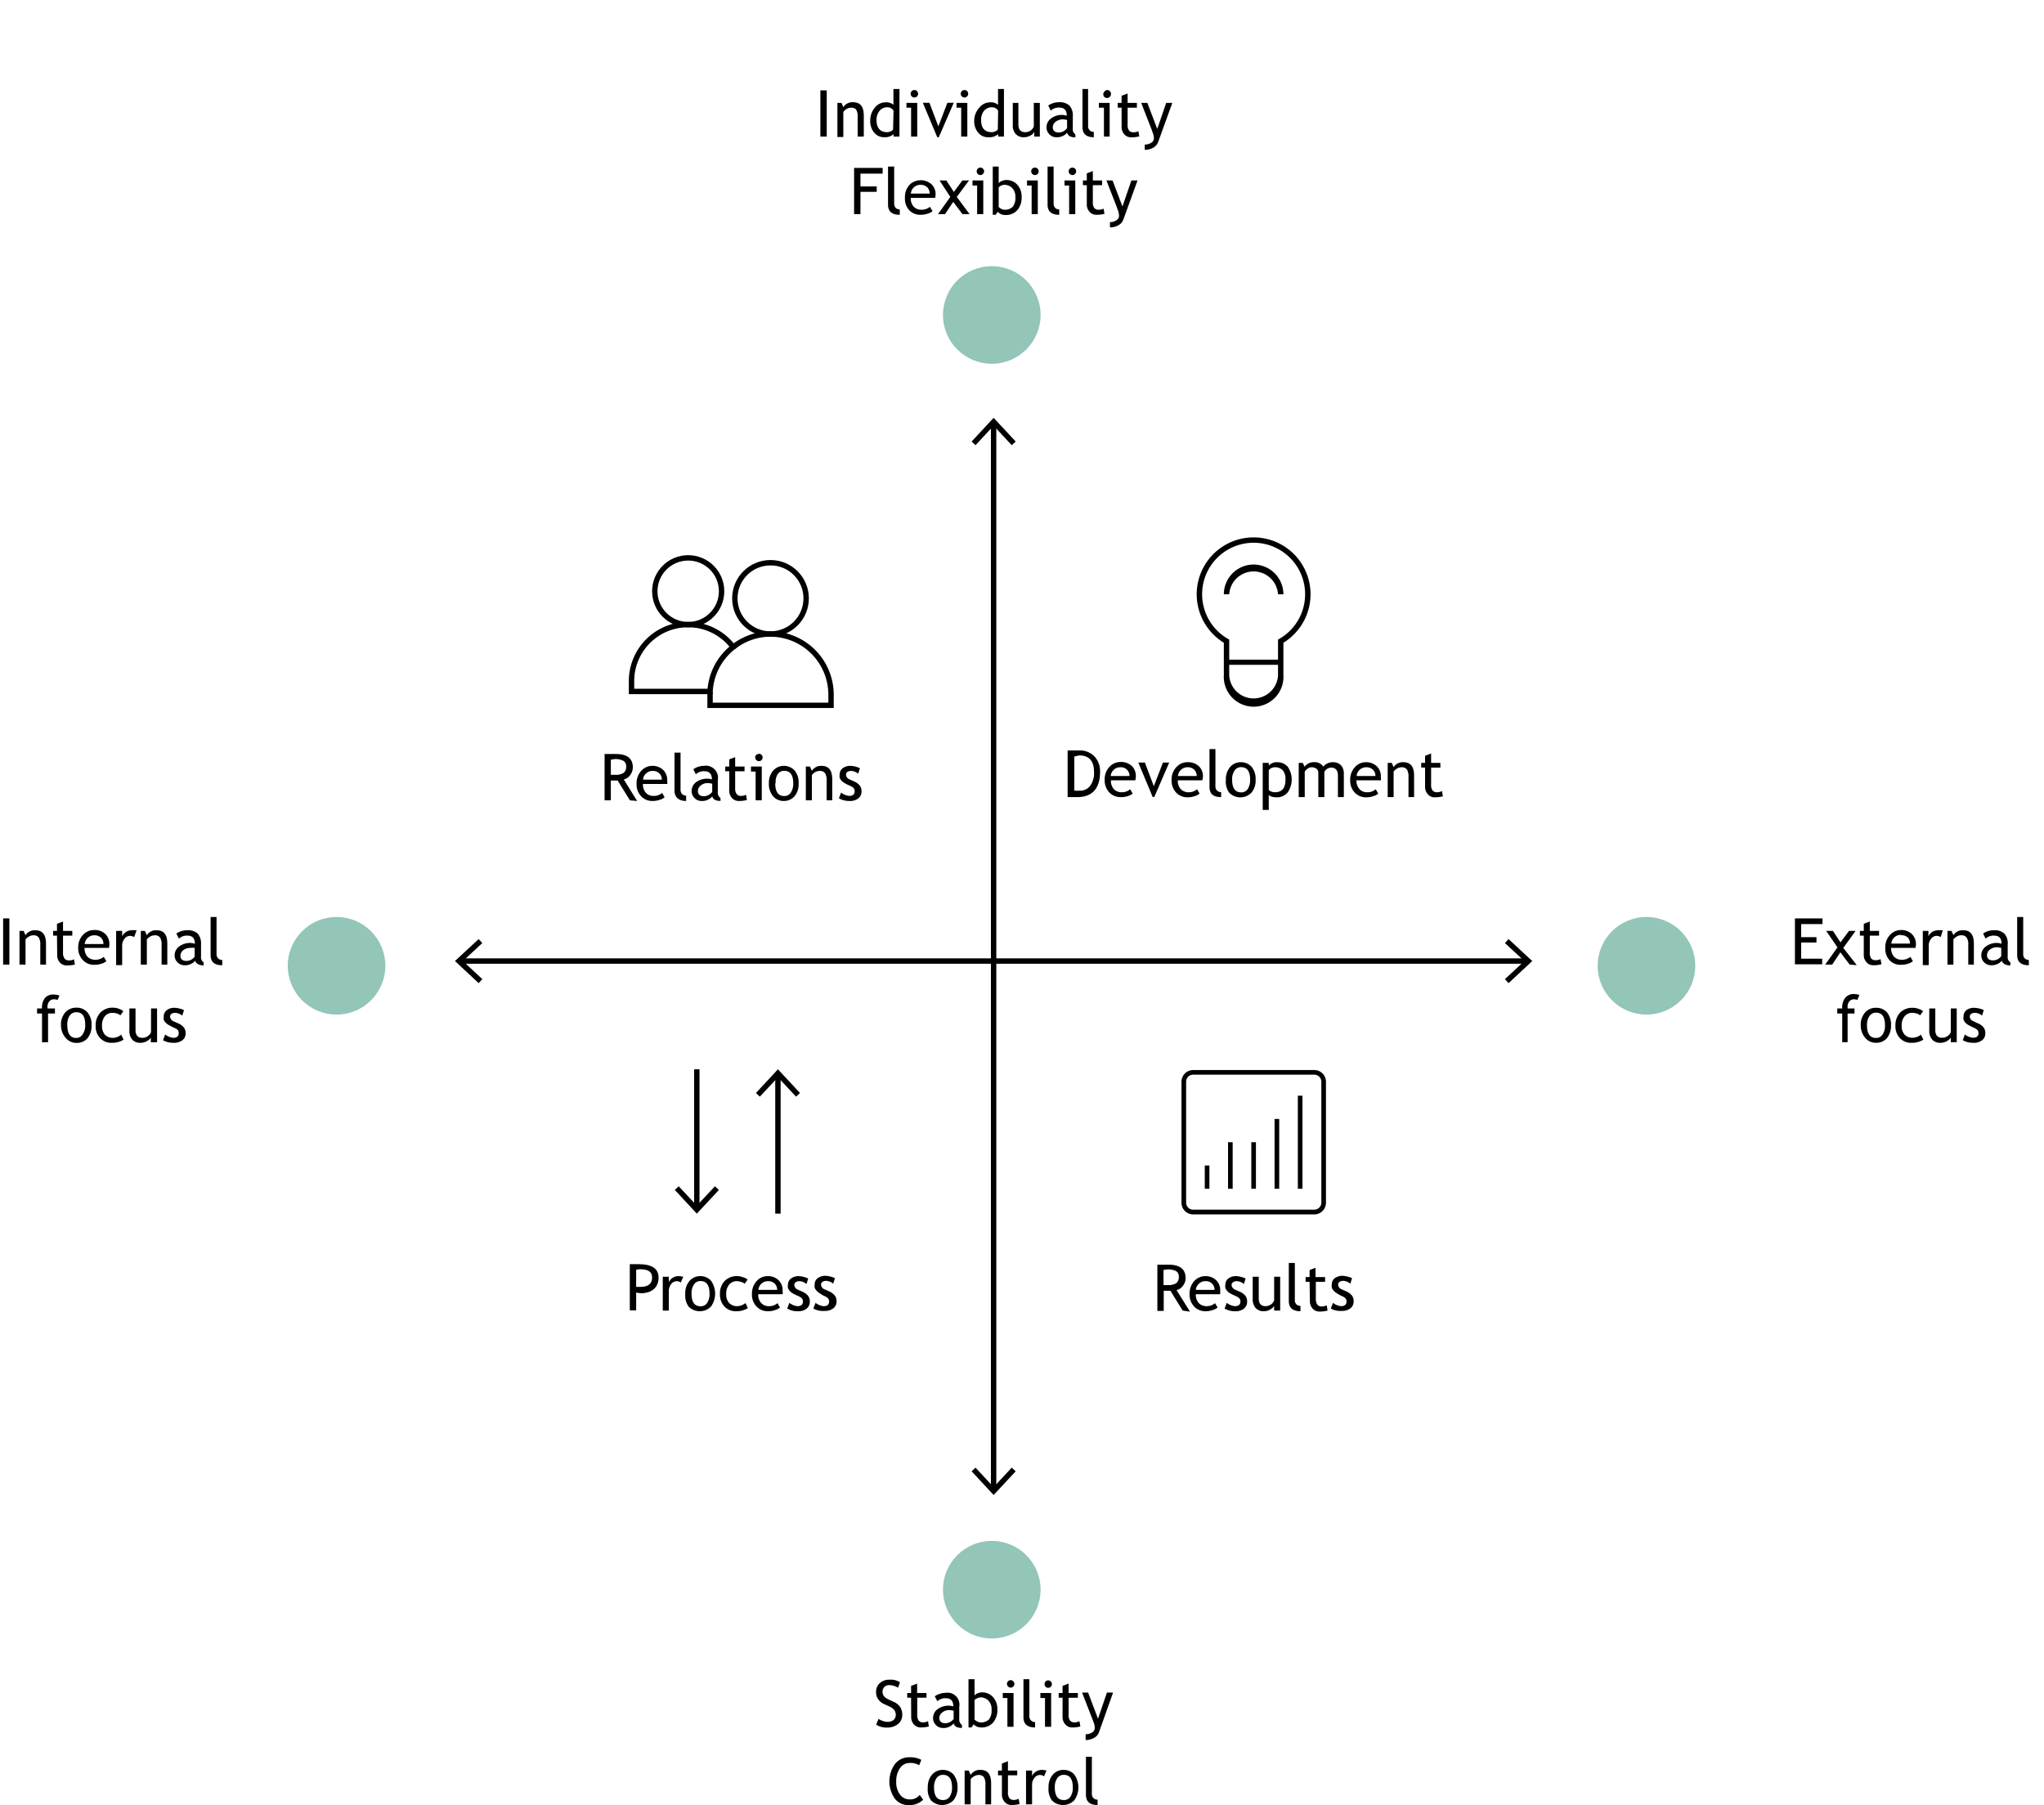 <svg xmlns="http://www.w3.org/2000/svg" viewBox="0 0 189.73 167.58"><defs><style>.cls-1{fill:#93c5b9;}.cls-2,.cls-3{fill:none;}.cls-2{stroke:#000;stroke-miterlimit:10;stroke-width:0.5px;}</style></defs><g id="Layer_2" data-name="Layer 2"><g id="numbers"><circle class="cls-1" cx="152.83" cy="89.66" r="4.53"/><circle class="cls-1" cx="92.06" cy="29.24" r="4.53"/><circle class="cls-1" cx="31.24" cy="89.66" r="4.53"/><circle class="cls-1" cx="92.06" cy="147.58" r="4.53"/><path d="M122,99.34H110.75a1.08,1.08,0,0,0-1.08,1.08v11.24a1.08,1.08,0,0,0,1.08,1.08H122a1.08,1.08,0,0,0,1.08-1.08V100.42A1.08,1.08,0,0,0,122,99.34Zm.65,12.32a.65.65,0,0,1-.65.64H110.75a.65.65,0,0,1-.65-.64V100.42a.65.65,0,0,1,.65-.65H122a.65.65,0,0,1,.65.65Z"/><rect x="120.47" y="101.72" width="0.43" height="8.64"/><rect x="118.31" y="103.88" width="0.43" height="6.48"/><rect x="116.15" y="106.04" width="0.43" height="4.32"/><rect x="113.99" y="106.04" width="0.43" height="4.32"/><rect x="111.83" y="108.2" width="0.43" height="2.16"/><path d="M116.37,49.89a5.28,5.28,0,0,0-2.77,9.78v3a2.77,2.77,0,1,0,5.53,0v-3a5.28,5.28,0,0,0-2.76-9.78Zm2.26,12.83a2.27,2.27,0,0,1-4.53,0v-1h4.53Zm.12-3.41-.12.07v1.86H114.1V59.38l-.12-.07a4.78,4.78,0,1,1,4.77,0Z"/><path d="M116.37,52.41a2.77,2.77,0,0,0-2.77,2.76h.5a2.27,2.27,0,0,1,4.53,0h.5A2.77,2.77,0,0,0,116.37,52.41Z"/><circle class="cls-2" cx="63.88" cy="54.89" r="3.1"/><path class="cls-2" d="M68.06,60.07a5.25,5.25,0,0,0-9.44,3.18v.94h7.29A5.61,5.61,0,0,1,68.06,60.07Z"/><path class="cls-2" d="M65.91,64.19c0,.1,0,.19,0,.29v1H77.14v-1a5.64,5.64,0,0,0-5.62-5.62,5.57,5.57,0,0,0-3.46,1.21"/><circle class="cls-2" cx="71.52" cy="55.55" r="3.31"/><line class="cls-2" x1="42.77" y1="89.22" x2="141.69" y2="89.22"/><polygon points="44.43 91.27 44.77 90.9 42.97 89.22 44.77 87.55 44.43 87.18 42.23 89.22 44.43 91.27"/><polygon points="140.03 91.27 139.69 90.9 141.5 89.22 139.69 87.55 140.03 87.18 142.23 89.22 140.03 91.27"/><line class="cls-2" x1="92.23" y1="39.33" x2="92.23" y2="138.25"/><polygon points="90.19 40.99 90.55 41.33 92.23 39.52 93.91 41.33 94.28 40.99 92.23 38.79 90.19 40.99"/><polygon points="90.19 136.59 90.55 136.25 92.23 138.06 93.91 136.25 94.28 136.59 92.23 138.79 90.19 136.59"/><line class="cls-2" x1="72.21" y1="99.82" x2="72.21" y2="112.67"/><polygon points="70.17 101.47 70.53 101.81 72.21 100.01 73.89 101.81 74.26 101.47 72.21 99.27 70.17 101.47"/><line class="cls-2" x1="64.68" y1="112.13" x2="64.68" y2="99.27"/><polygon points="66.73 110.47 66.36 110.13 64.68 111.93 63 110.13 62.64 110.47 64.68 112.67 66.73 110.47"/><path d="M.29,89.55V85.26H.87v4.29Z"/><path d="M3.74,89.55V87.73a1.21,1.21,0,0,0-.15-.7.57.57,0,0,0-.5-.2.94.94,0,0,0-.72.39v2.33H1.81V86.42h.38l.18.4a1,1,0,0,1,.9-.46c.68,0,1,.42,1,1.25v1.94Z"/><path d="M5.29,86.86H4.93v-.44h.36v-.66l.56-.21v.87h.86v.44H5.85v1.56A.91.91,0,0,0,6,89a.52.52,0,0,0,.43.16,1,1,0,0,0,.44-.1l.08.49a3.55,3.55,0,0,1-.76.08.86.86,0,0,1-.63-.27,1,1,0,0,1-.25-.7Z"/><path d="M10.11,88H7.85a1.14,1.14,0,0,0,.3.85,1,1,0,0,0,.69.25,1.18,1.18,0,0,0,.79-.27l.24.4a1.14,1.14,0,0,1-.4.22,2.17,2.17,0,0,1-.74.12,1.39,1.39,0,0,1-1-.4A1.59,1.59,0,0,1,7.26,88a1.69,1.69,0,0,1,.47-1.24,1.39,1.39,0,0,1,1-.42,1.42,1.42,0,0,1,1.06.38,1.3,1.3,0,0,1,.36,1A1.22,1.22,0,0,1,10.11,88ZM8.76,86.83a.84.84,0,0,0-.62.24.91.91,0,0,0-.28.57H9.6a.8.8,0,0,0-.21-.57A.82.82,0,0,0,8.76,86.83Z"/><path d="M12.45,87a.7.7,0,0,0-.37-.12.66.66,0,0,0-.52.27,1,1,0,0,0-.22.66v1.79h-.56V86.42h.56v.5a1,1,0,0,1,.91-.56,3.14,3.14,0,0,1,.43,0Z"/><path d="M15,89.55V87.73a1.21,1.21,0,0,0-.15-.7.57.57,0,0,0-.5-.2.94.94,0,0,0-.72.39v2.33h-.56V86.42h.38l.18.4a1,1,0,0,1,.9-.46c.69,0,1,.42,1,1.25v1.94Z"/><path d="M18.12,89.19a1.22,1.22,0,0,1-1,.42.91.91,0,0,1-.91-.93,1,1,0,0,1,.42-.81,1.66,1.66,0,0,1,1.06-.33,1.29,1.29,0,0,1,.4.08c0-.51-.23-.76-.68-.76a1.07,1.07,0,0,0-.8.28l-.24-.47a1.64,1.64,0,0,1,.44-.22,1.79,1.79,0,0,1,.54-.09,1.35,1.35,0,0,1,1,.31,1.4,1.4,0,0,1,.31,1v1.12a.57.57,0,0,0,.24.55v.28a1,1,0,0,1-.5-.1A.52.52,0,0,1,18.12,89.19ZM18.07,88A1.7,1.7,0,0,0,17.7,88a1.09,1.09,0,0,0-.69.21.67.67,0,0,0-.26.51c0,.33.19.49.57.49a.94.94,0,0,0,.75-.4Z"/><path d="M19.55,88.67V85.13h.55v3.44a.54.54,0,0,0,.15.4.5.5,0,0,0,.38.15v.49C19.91,89.61,19.55,89.3,19.55,88.67Z"/><path d="M5.35,92.83A1,1,0,0,0,5,92.77a.55.55,0,0,0-.42.19.75.75,0,0,0-.17.49,1,1,0,0,0,0,.17H5.1v.47H4.46v2.67H3.9V94.09H3.44v-.47H3.9a1.41,1.41,0,0,1,.3-1A1,1,0,0,1,5,92.33a1.72,1.72,0,0,1,.52.09Z"/><path d="M5.66,95.18A1.69,1.69,0,0,1,6.05,94a1.31,1.31,0,0,1,1-.45A1.31,1.31,0,0,1,8.13,94a1.73,1.73,0,0,1,.37,1.19,1.82,1.82,0,0,1-.38,1.2,1.3,1.3,0,0,1-1,.43,1.28,1.28,0,0,1-1-.44A1.77,1.77,0,0,1,5.66,95.18Zm.59,0c0,.79.28,1.18.83,1.18A.7.7,0,0,0,7.69,96a1.46,1.46,0,0,0,.22-.86c0-.78-.27-1.17-.83-1.17a.75.75,0,0,0-.61.31A1.46,1.46,0,0,0,6.25,95.18Z"/><path d="M11.45,93.87l-.27.39a1,1,0,0,0-.3-.16,1.33,1.33,0,0,0-.43-.07.88.88,0,0,0-.72.32,1.35,1.35,0,0,0-.26.87,1.21,1.21,0,0,0,.27.84,1,1,0,0,0,.76.29,1.2,1.2,0,0,0,.75-.3l.22.47a2,2,0,0,1-1.11.29,1.4,1.4,0,0,1-1.06-.43,1.57,1.57,0,0,1-.42-1.16A1.7,1.7,0,0,1,9.32,94a1.57,1.57,0,0,1,1.19-.45,1.45,1.45,0,0,1,.52.1A1.62,1.62,0,0,1,11.45,93.87Z"/><path d="M12.58,93.62v2c0,.48.21.73.63.73a.91.91,0,0,0,.51-.16.8.8,0,0,0,.3-.37v-2.2h.56v3.14H14v-.44a.86.86,0,0,1-.38.34,1.14,1.14,0,0,1-.55.15,1,1,0,0,1-.79-.29,1.21,1.21,0,0,1-.27-.84V93.62Z"/><path d="M15.13,96.57l.2-.53a1.56,1.56,0,0,0,.75.31c.34,0,.51-.15.51-.44s-.16-.38-.5-.53a4.84,4.84,0,0,1-.51-.27.93.93,0,0,1-.23-.21.61.61,0,0,1-.15-.24.87.87,0,0,1,0-.28.7.7,0,0,1,.28-.6,1.14,1.14,0,0,1,.74-.22,2.26,2.26,0,0,1,.86.22l-.16.51a1.09,1.09,0,0,0-.66-.26.62.62,0,0,0-.34.09.27.27,0,0,0-.13.24.5.5,0,0,0,.34.46l.4.18a1.42,1.42,0,0,1,.53.38.84.84,0,0,1,.17.53.77.77,0,0,1-.3.66,1.25,1.25,0,0,1-.82.24A1.9,1.9,0,0,1,15.13,96.57Z"/><path d="M81.33,160.11l.22-.54a1.31,1.31,0,0,0,.41.2,1.23,1.23,0,0,0,.43.08.84.84,0,0,0,.56-.18.66.66,0,0,0,.2-.48.8.8,0,0,0-.11-.4,1.4,1.4,0,0,0-.58-.41l-.35-.16a1.36,1.36,0,0,1-.61-.49,1.2,1.2,0,0,1-.18-.67,1.07,1.07,0,0,1,.34-.8,1.25,1.25,0,0,1,.88-.32,1.56,1.56,0,0,1,1,.24l-.18.5a1.46,1.46,0,0,0-.35-.16,1.53,1.53,0,0,0-.45-.08.64.64,0,0,0-.47.17.6.6,0,0,0-.17.44.73.73,0,0,0,.06.3.62.62,0,0,0,.17.22,2.32,2.32,0,0,0,.45.26l.35.16a1.41,1.41,0,0,1,.62.5,1.36,1.36,0,0,1,.18.73,1.06,1.06,0,0,1-.39.83,1.56,1.56,0,0,1-1,.33A1.73,1.73,0,0,1,81.33,160.11Z"/><path d="M84.57,157.61h-.36v-.44h.36v-.66l.56-.21v.87H86v.44h-.86v1.56a.91.91,0,0,0,.13.56.52.52,0,0,0,.43.17,1.06,1.06,0,0,0,.44-.11l.08.49a3,3,0,0,1-.76.09.84.84,0,0,1-.63-.28,1,1,0,0,1-.25-.7Z"/><path d="M88.52,160a1.22,1.22,0,0,1-1,.42.87.87,0,0,1-.64-.27.9.9,0,0,1-.27-.67,1,1,0,0,1,.41-.8,1.69,1.69,0,0,1,1.07-.33,1.25,1.25,0,0,1,.4.07c0-.51-.23-.76-.68-.76a1.05,1.05,0,0,0-.8.28l-.24-.46a1.29,1.29,0,0,1,.44-.22,1.5,1.5,0,0,1,.53-.1,1.11,1.11,0,0,1,1.3,1.3v1.13a.6.6,0,0,0,.25.55v.27a1.11,1.11,0,0,1-.51-.09A.57.57,0,0,1,88.52,160Zm0-1.18a2,2,0,0,0-.37-.06,1,1,0,0,0-.69.22.63.63,0,0,0-.27.51c0,.32.2.49.58.49a1,1,0,0,0,.75-.4Z"/><path d="M90.38,160.08l-.2.29H89.9v-4.48h.56v1.51a.69.69,0,0,1,.29-.2,1.14,1.14,0,0,1,.43-.09,1.35,1.35,0,0,1,1,.45,1.63,1.63,0,0,1,.4,1.12,1.83,1.83,0,0,1-.4,1.24,1.39,1.39,0,0,1-1.09.45,1.15,1.15,0,0,1-.44-.09A.77.77,0,0,1,90.38,160.08Zm.08-2.25v1.81s.07.08.21.15a.77.77,0,0,0,.31.11,1.08,1.08,0,0,0,.82-.27,1.41,1.41,0,0,0,.24-.92,1.12,1.12,0,0,0-.29-.83,1,1,0,0,0-.77-.3.68.68,0,0,0-.28.09A.57.57,0,0,0,90.46,157.83Z"/><path d="M93.51,160.31v-2.67h-.43v-.47h1v3.14Zm.31-4.33a.34.34,0,0,1,.24.11.3.3,0,0,1,.1.24.31.31,0,0,1-.1.24.33.33,0,0,1-.24.1.3.3,0,0,1-.24-.1.32.32,0,0,1-.11-.24.34.34,0,0,1,.35-.35Z"/><path d="M95,159.42v-3.53h.55v3.44a.5.5,0,0,0,.15.39.5.5,0,0,0,.38.15v.5C95.36,160.37,95,160.05,95,159.42Z"/><path d="M97,160.31v-2.67h-.43v-.47h1v3.14ZM97.3,156a.32.32,0,0,1,.24.11.3.3,0,0,1,.1.24.34.34,0,0,1-.34.34.3.3,0,0,1-.24-.1.31.31,0,0,1-.1-.24.37.37,0,0,1,.09-.25A.37.37,0,0,1,97.3,156Z"/><path d="M98.63,157.61h-.36v-.44h.36v-.66l.56-.21v.87h.86v.44h-.86v1.56a.91.91,0,0,0,.13.56.54.54,0,0,0,.43.17,1.1,1.1,0,0,0,.45-.11l.08.49a3,3,0,0,1-.76.09.81.81,0,0,1-.63-.28,1,1,0,0,1-.26-.7Z"/><path d="M102,160.84a.94.94,0,0,1-.45.5,1.59,1.59,0,0,1-.78.2V161a1.08,1.08,0,0,0,.6-.16.49.49,0,0,0,.25-.4,1.52,1.52,0,0,0-.09-.51l-.24-.62-.85-2.18H101l.92,2.43.83-2.43h.57Z"/><path d="M85.52,163.38l-.2.5a1.48,1.48,0,0,0-.88-.21,1.05,1.05,0,0,0-.91.49,2.1,2.1,0,0,0-.34,1.25,1.91,1.91,0,0,0,.35,1.19,1.08,1.08,0,0,0,.9.45,1.11,1.11,0,0,0,.93-.42l.32.45a1.8,1.8,0,0,1-1.31.5,1.6,1.6,0,0,1-1.32-.6,2.79,2.79,0,0,1,0-3.2,1.65,1.65,0,0,1,1.33-.64A2.14,2.14,0,0,1,85.52,163.38Z"/><path d="M86.12,165.93a1.72,1.72,0,0,1,.39-1.17,1.29,1.29,0,0,1,1-.45,1.34,1.34,0,0,1,1,.43,1.82,1.82,0,0,1,.37,1.19,1.78,1.78,0,0,1-.38,1.2,1.46,1.46,0,0,1-2.09,0A1.81,1.81,0,0,1,86.12,165.93Zm.58,0c0,.79.28,1.18.84,1.18a.7.7,0,0,0,.61-.31,1.47,1.47,0,0,0,.22-.87c0-.77-.28-1.16-.83-1.16a.71.71,0,0,0-.61.31A1.41,1.41,0,0,0,86.7,165.93Z"/><path d="M91.47,167.51v-1.83a1.23,1.23,0,0,0-.15-.7.6.6,0,0,0-.5-.2,1,1,0,0,0-.72.4v2.33h-.56v-3.14h.38l.18.41a1,1,0,0,1,.9-.47c.69,0,1,.42,1,1.26v1.94Z"/><path d="M93,164.81h-.36v-.44H93v-.65l.56-.22v.87h.86v.44h-.86v1.56a.91.91,0,0,0,.13.56.52.52,0,0,0,.43.17,1.06,1.06,0,0,0,.44-.11l.08.49a3,3,0,0,1-.75.09.81.81,0,0,1-.63-.28,1,1,0,0,1-.26-.7Z"/><path d="M96.91,164.91a.64.64,0,0,0-.37-.13.66.66,0,0,0-.52.27,1,1,0,0,0-.22.66v1.8h-.56v-3.14h.56v.5a1,1,0,0,1,.91-.56,2.26,2.26,0,0,1,.43.06Z"/><path d="M97.33,165.93a1.72,1.72,0,0,1,.39-1.17,1.29,1.29,0,0,1,1-.45,1.31,1.31,0,0,1,1,.43,2.07,2.07,0,0,1,0,2.39,1.46,1.46,0,0,1-2.09,0A1.81,1.81,0,0,1,97.33,165.93Zm.58,0c0,.79.28,1.18.84,1.18a.7.7,0,0,0,.61-.31,1.47,1.47,0,0,0,.22-.87c0-.77-.28-1.16-.83-1.16a.7.7,0,0,0-.61.31A1.41,1.41,0,0,0,97.91,165.93Z"/><path d="M100.8,166.62v-3.53h.55v3.44a.54.54,0,0,0,.15.4.52.52,0,0,0,.38.14v.5C101.16,167.57,100.8,167.25,100.8,166.62Z"/><path d="M76.15,12.68V8.39h.59v4.29Z"/><path d="M79.61,12.68V10.86a1.19,1.19,0,0,0-.15-.7A.58.58,0,0,0,79,10a.78.78,0,0,0-.4.11,1,1,0,0,0-.32.28v2.33h-.55V9.55h.38l.17.4a1,1,0,0,1,.9-.46c.69,0,1,.42,1,1.25v1.94Z"/><path d="M82.94,12.68v-.23a1.14,1.14,0,0,1-.84.29,1.19,1.19,0,0,1-.95-.42,1.64,1.64,0,0,1-.37-1.13A1.79,1.79,0,0,1,81.2,10a1.26,1.26,0,0,1,1-.5,1,1,0,0,1,.73.23V8.26h.56v4.42Zm0-2.41a.65.65,0,0,0-.57-.31.92.92,0,0,0-.73.33,1.32,1.32,0,0,0-.28.85c0,.76.35,1.13,1,1.13a.71.71,0,0,0,.31-.08.37.37,0,0,0,.23-.18Z"/><path d="M84.57,12.68V10h-.43V9.55h1v3.13Zm.3-4.32a.33.33,0,0,1,.25.1.37.37,0,0,1,.1.24.34.34,0,0,1-.35.35.37.37,0,0,1-.24-.1.33.33,0,0,1-.1-.25.33.33,0,0,1,.1-.24A.31.31,0,0,1,84.87,8.36Z"/><path d="M87.14,12.74H87l-1.34-3.2h.61l.83,2.19.84-2.19h.59Z"/><path d="M89.22,12.68V10h-.43V9.55h1v3.13Zm.3-4.32a.33.33,0,0,1,.25.1.37.37,0,0,1,.1.24.34.34,0,0,1-.35.35.37.37,0,0,1-.24-.1.33.33,0,0,1-.1-.25.33.33,0,0,1,.1-.24A.31.31,0,0,1,89.52,8.36Z"/><path d="M92.65,12.68v-.23a1.18,1.18,0,0,1-.85.29,1.19,1.19,0,0,1-1-.42,1.64,1.64,0,0,1-.37-1.13A1.79,1.79,0,0,1,90.9,10a1.28,1.28,0,0,1,1-.5,1,1,0,0,1,.74.23V8.26h.55v4.42Zm0-2.41a.66.66,0,0,0-.58-.31.92.92,0,0,0-.73.33,1.31,1.31,0,0,0-.27.85c0,.76.34,1.13,1,1.13a.75.75,0,0,0,.32-.08.4.4,0,0,0,.23-.18Z"/><path d="M94.53,9.55v2q0,.72.63.72a.89.89,0,0,0,.5-.15.8.8,0,0,0,.3-.37V9.55h.56v3.13H96v-.43a.83.83,0,0,1-.37.34,1.21,1.21,0,0,1-.56.15,1,1,0,0,1-.78-.29,1.17,1.17,0,0,1-.28-.84V9.55Z"/><path d="M99.05,12.32a1.22,1.22,0,0,1-1,.42.87.87,0,0,1-.64-.27.88.88,0,0,1-.27-.66,1,1,0,0,1,.42-.81,1.64,1.64,0,0,1,1.06-.33,1.29,1.29,0,0,1,.4.08c0-.51-.23-.76-.68-.76a1.05,1.05,0,0,0-.8.28l-.24-.47a1.5,1.5,0,0,1,.44-.22,1.73,1.73,0,0,1,.53-.09,1.36,1.36,0,0,1,1,.31,1.38,1.38,0,0,1,.31,1v1.12a.57.57,0,0,0,.24.55v.28a1,1,0,0,1-.51-.1A.54.54,0,0,1,99.05,12.32Zm0-1.18a2,2,0,0,0-.37-.06,1.1,1.1,0,0,0-.69.22.66.66,0,0,0-.27.51c0,.33.2.49.58.49a1,1,0,0,0,.75-.4Z"/><path d="M100.48,11.8V8.26H101V11.7a.54.54,0,0,0,.15.4.48.48,0,0,0,.38.14v.5C100.84,12.74,100.48,12.43,100.48,11.8Z"/><path d="M102.47,12.68V10H102V9.55h1v3.13Zm.3-4.32a.33.33,0,0,1,.25.1.33.33,0,0,1,.1.24A.33.33,0,0,1,103,9a.37.37,0,0,1-.25.1.37.37,0,0,1-.24-.1.37.37,0,0,1-.1-.25.37.37,0,0,1,.1-.24A.33.33,0,0,1,102.77,8.36Z"/><path d="M104.11,10h-.36V9.55h.36V8.89l.56-.21v.87h.86V10h-.86v1.55a.92.92,0,0,0,.13.57.52.52,0,0,0,.43.16,1,1,0,0,0,.44-.1l.08.48a3,3,0,0,1-.75.09.83.83,0,0,1-.63-.27,1,1,0,0,1-.26-.7Z"/><path d="M107.49,13.22a1,1,0,0,1-.46.5,1.54,1.54,0,0,1-.77.19v-.49a1.08,1.08,0,0,0,.6-.17.47.47,0,0,0,.25-.39,1.49,1.49,0,0,0-.1-.51c-.06-.17-.13-.38-.23-.62l-.85-2.18h.57l.92,2.42.83-2.42h.57Z"/><path d="M79.87,16.12v1.19h1.51v.5H79.87v2.07h-.59V15.59h2.65v.53Z"/><path d="M82.43,19V15.46H83V18.9a.57.57,0,0,0,.14.4.51.51,0,0,0,.38.14v.5C82.79,19.94,82.43,19.63,82.43,19Z"/><path d="M86.8,18.37H84.54a1.14,1.14,0,0,0,.3.85,1,1,0,0,0,.68.25,1.19,1.19,0,0,0,.8-.27l.24.4a1.14,1.14,0,0,1-.4.22,2.17,2.17,0,0,1-.74.12,1.39,1.39,0,0,1-1-.4A1.59,1.59,0,0,1,84,18.35a1.67,1.67,0,0,1,.47-1.24,1.51,1.51,0,0,1,2,0,1.27,1.27,0,0,1,.37,1A1.22,1.22,0,0,1,86.8,18.37Zm-1.35-1.21a.88.88,0,0,0-.63.24.85.85,0,0,0-.27.57h1.74a.8.8,0,0,0-.21-.57A.85.85,0,0,0,85.45,17.16Z"/><path d="M89.34,19.88l-.86-1.14-.76,1.14h-.65l1.14-1.6-1-1.53h.63l.7,1.07.79-1.07h.62l-1.14,1.53L90,19.88Z"/><path d="M90.7,19.88V17.22h-.43v-.47h1v3.13ZM91,15.56a.3.3,0,0,1,.24.1.34.34,0,0,1,.11.24.34.34,0,0,1-.11.25.3.3,0,0,1-.24.1.33.33,0,0,1-.24-.1.33.33,0,0,1-.1-.25.33.33,0,0,1,.1-.24A.3.3,0,0,1,91,15.56Z"/><path d="M92.62,19.66l-.2.28h-.27V15.46h.55V17a.74.74,0,0,1,.3-.2,1.14,1.14,0,0,1,.43-.09,1.34,1.34,0,0,1,1,.44,1.61,1.61,0,0,1,.4,1.13,1.77,1.77,0,0,1-.4,1.23,1.38,1.38,0,0,1-1.08.45,1.11,1.11,0,0,1-.44-.08A.85.85,0,0,1,92.62,19.66Zm.08-2.26v1.81s.07.09.21.16a.75.75,0,0,0,.32.1A1,1,0,0,0,94,19.2a1.3,1.3,0,0,0,.25-.91,1.13,1.13,0,0,0-.29-.83,1,1,0,0,0-.77-.3.85.85,0,0,0-.29.08A1,1,0,0,0,92.7,17.4Z"/><path d="M95.76,19.88V17.22h-.43v-.47h1v3.13Zm.3-4.32a.33.33,0,0,1,.25.1.33.33,0,0,1,.1.24.34.34,0,0,1-.35.35.33.33,0,0,1-.24-.1.33.33,0,0,1-.1-.25.34.34,0,0,1,.34-.34Z"/><path d="M97.24,19V15.46h.56V18.9a.54.54,0,0,0,.15.4.48.48,0,0,0,.37.14v.5C97.6,19.94,97.24,19.63,97.24,19Z"/><path d="M99.24,19.88V17.22h-.43v-.47h1v3.13Zm.3-4.32a.33.33,0,0,1,.25.1.33.33,0,0,1,.1.24.34.34,0,0,1-.35.35.33.33,0,0,1-.24-.1.33.33,0,0,1-.1-.25.34.34,0,0,1,.34-.34Z"/><path d="M100.88,17.19h-.36v-.44h.36v-.66l.56-.21v.87h.86v.44h-.86v1.55a.92.92,0,0,0,.13.57.52.52,0,0,0,.43.16,1,1,0,0,0,.44-.1l.08.48a3,3,0,0,1-.76.09.83.83,0,0,1-.62-.27,1,1,0,0,1-.26-.7Z"/><path d="M104.26,20.42a1,1,0,0,1-.46.5,1.54,1.54,0,0,1-.77.19v-.49a1,1,0,0,0,.59-.17.45.45,0,0,0,.25-.39,1.52,1.52,0,0,0-.09-.51l-.23-.62-.85-2.18h.57l.92,2.42.83-2.42h.57Z"/><path d="M167.19,85.79V87h1.42v.5h-1.42V89h1.95v.52h-2.53V85.26h2.56v.53Z"/><path d="M171.69,89.55l-.86-1.14-.76,1.14h-.65l1.14-1.6-1.05-1.53h.63l.7,1.07.79-1.07h.61L171.1,88l1.25,1.6Z"/><path d="M173,86.86h-.36v-.44H173v-.66l.56-.21v.87h.86v.44h-.86v1.55a.92.92,0,0,0,.13.57.52.52,0,0,0,.43.16,1,1,0,0,0,.44-.1l.08.48a3,3,0,0,1-.75.09.83.83,0,0,1-.63-.27,1,1,0,0,1-.26-.7Z"/><path d="M177.8,88h-2.26a1.14,1.14,0,0,0,.3.85,1,1,0,0,0,.69.25,1.21,1.21,0,0,0,.8-.27l.23.4a1.14,1.14,0,0,1-.4.22,2.17,2.17,0,0,1-.74.12,1.36,1.36,0,0,1-1-.4A1.55,1.55,0,0,1,175,88a1.64,1.64,0,0,1,.47-1.24,1.36,1.36,0,0,1,1-.42,1.41,1.41,0,0,1,1,.38,1.3,1.3,0,0,1,.37,1A1.21,1.21,0,0,1,177.8,88Zm-1.35-1.21a.87.87,0,0,0-.89.81h1.73a.8.8,0,0,0-.21-.57A.82.82,0,0,0,176.45,86.83Z"/><path d="M180.14,87a.65.65,0,0,0-.37-.12.66.66,0,0,0-.52.27,1,1,0,0,0-.22.66v1.79h-.55V86.42H179v.5a1,1,0,0,1,.91-.56,3.14,3.14,0,0,1,.43,0Z"/><path d="M182.7,89.55V87.73a1.11,1.11,0,0,0-.16-.7.56.56,0,0,0-.5-.2.78.78,0,0,0-.4.11,1,1,0,0,0-.32.28v2.33h-.55V86.42h.38l.17.4a1,1,0,0,1,.9-.46c.69,0,1,.42,1,1.25v1.94Z"/><path d="M185.82,89.19a1.25,1.25,0,0,1-1,.42.91.91,0,0,1-.91-.93,1,1,0,0,1,.42-.81,1.66,1.66,0,0,1,1.06-.33,1.29,1.29,0,0,1,.4.08c0-.51-.22-.76-.68-.76a1.08,1.08,0,0,0-.8.28l-.23-.47a1.43,1.43,0,0,1,.43-.22,1.79,1.79,0,0,1,.54-.09,1.35,1.35,0,0,1,1,.31,1.34,1.34,0,0,1,.31,1v1.12a.56.56,0,0,0,.25.55v.28a1,1,0,0,1-.51-.1A.5.5,0,0,1,185.82,89.19ZM185.76,88a1.91,1.91,0,0,0-.37-.06,1,1,0,0,0-.68.22.66.66,0,0,0-.27.51c0,.33.19.49.58.49a.92.92,0,0,0,.74-.4Z"/><path d="M187.24,88.67V85.13h.56v3.44a.53.53,0,0,0,.14.4.5.5,0,0,0,.38.14v.5C187.6,89.61,187.24,89.3,187.24,88.67Z"/><path d="M172.4,92.83a.94.94,0,0,0-.31-.06.52.52,0,0,0-.42.19.7.7,0,0,0-.17.49,1,1,0,0,0,0,.17h.64v.47h-.64v2.66H171V94.09h-.46v-.47H171a1.46,1.46,0,0,1,.29-1,1,1,0,0,1,.79-.34,1.72,1.72,0,0,1,.52.09Z"/><path d="M172.72,95.18a1.69,1.69,0,0,1,.39-1.17,1.29,1.29,0,0,1,1-.45,1.31,1.31,0,0,1,1.05.43,1.78,1.78,0,0,1,.37,1.19,1.82,1.82,0,0,1-.38,1.2,1.32,1.32,0,0,1-1,.43,1.28,1.28,0,0,1-1-.44A1.77,1.77,0,0,1,172.72,95.18Zm.58,0c0,.79.28,1.18.84,1.18a.71.71,0,0,0,.61-.32,1.46,1.46,0,0,0,.22-.86c0-.78-.28-1.17-.83-1.17a.74.74,0,0,0-.61.31A1.44,1.44,0,0,0,173.3,95.18Z"/><path d="M178.51,93.87l-.28.39a.8.8,0,0,0-.3-.16,1.23,1.23,0,0,0-.42-.07.88.88,0,0,0-.72.32,1.29,1.29,0,0,0-.27.87,1.17,1.17,0,0,0,.28.84,1,1,0,0,0,.75.28,1.23,1.23,0,0,0,.76-.29l.22.47a2,2,0,0,1-1.11.29,1.4,1.4,0,0,1-1.06-.43,1.57,1.57,0,0,1-.42-1.16,1.68,1.68,0,0,1,.43-1.21,1.58,1.58,0,0,1,1.19-.45,1.5,1.5,0,0,1,.53.1A1.62,1.62,0,0,1,178.51,93.87Z"/><path d="M179.64,93.62v2q0,.72.63.72a.89.89,0,0,0,.5-.15.77.77,0,0,0,.31-.37v-2.2h.55v3.13h-.55v-.43a.92.92,0,0,1-.38.34,1.17,1.17,0,0,1-.55.15,1,1,0,0,1-.79-.29,1.21,1.21,0,0,1-.28-.84V93.62Z"/><path d="M182.19,96.57l.19-.53a1.52,1.52,0,0,0,.75.3c.35,0,.52-.14.52-.43s-.17-.38-.5-.53a5.33,5.33,0,0,1-.52-.27,1.15,1.15,0,0,1-.23-.21.72.72,0,0,1-.14-.24.66.66,0,0,1,0-.28.73.73,0,0,1,.28-.61,1.19,1.19,0,0,1,.73-.21,2.46,2.46,0,0,1,.87.21l-.16.52a1,1,0,0,0-.66-.26.59.59,0,0,0-.34.09.28.28,0,0,0-.14.24.49.49,0,0,0,.35.45l.39.19a1.29,1.29,0,0,1,.54.38.84.84,0,0,1,.16.53.78.78,0,0,1-.29.66,1.27,1.27,0,0,1-.82.24A1.9,1.9,0,0,1,182.19,96.57Z"/><path d="M58.47,74.3l-1.14-1.84-.63,0V74.3h-.58V70l.45,0,.62,0c1,0,1.55.41,1.55,1.23a1.19,1.19,0,0,1-.25.73,1,1,0,0,1-.59.4l1.24,2ZM56.7,70.53v1.4l.41,0a1.37,1.37,0,0,0,.77-.17.71.71,0,0,0,.24-.61.55.55,0,0,0-.26-.52,1.64,1.64,0,0,0-.81-.16Z"/><path d="M61.94,72.78H59.68a1.14,1.14,0,0,0,.3.85.93.93,0,0,0,.68.26,1.15,1.15,0,0,0,.8-.28l.23.4a.89.89,0,0,1-.39.22,2,2,0,0,1-.75.13,1.41,1.41,0,0,1-1-.4,1.58,1.58,0,0,1-.46-1.19,1.7,1.7,0,0,1,.47-1.25,1.38,1.38,0,0,1,1-.42,1.42,1.42,0,0,1,1,.38,1.27,1.27,0,0,1,.37,1A1.18,1.18,0,0,1,61.94,72.78Zm-1.35-1.21a.88.88,0,0,0-.63.24.85.85,0,0,0-.27.57h1.74a.78.78,0,0,0-.21-.56A.82.82,0,0,0,60.59,71.57Z"/><path d="M62.61,73.41V69.87h.56v3.45a.55.55,0,0,0,.14.39.52.52,0,0,0,.38.15v.5C63,74.36,62.61,74,62.61,73.41Z"/><path d="M66.11,73.94a1.22,1.22,0,0,1-1,.42.87.87,0,0,1-.64-.27.9.9,0,0,1-.27-.67,1,1,0,0,1,.41-.8,1.69,1.69,0,0,1,1.07-.33,1.3,1.3,0,0,1,.4.07c0-.51-.23-.76-.68-.76a1.09,1.09,0,0,0-.81.28l-.23-.46a1.38,1.38,0,0,1,.44-.23,1.69,1.69,0,0,1,.53-.09,1.12,1.12,0,0,1,1.3,1.3v1.12a.58.58,0,0,0,.25.56v.27a1.11,1.11,0,0,1-.51-.09A.57.57,0,0,1,66.11,73.94Zm0-1.18a2,2,0,0,0-.37-.06,1,1,0,0,0-.69.22.63.63,0,0,0-.27.51c0,.32.19.49.58.49a1,1,0,0,0,.75-.4Z"/><path d="M67.69,71.6h-.37v-.44h.37V70.5l.55-.21v.87h.87v.44h-.87v1.56a.9.9,0,0,0,.14.56.52.52,0,0,0,.43.17,1.06,1.06,0,0,0,.44-.11l.08.49a3,3,0,0,1-.76.09.84.84,0,0,1-.63-.28,1,1,0,0,1-.25-.7Z"/><path d="M70.14,74.3V71.63h-.43v-.47h1V74.3Zm.3-4.33a.34.34,0,0,1,.25.11.33.33,0,0,1,.1.24.37.37,0,0,1-.1.24.33.33,0,0,1-.25.1.34.34,0,0,1-.34-.34.33.33,0,0,1,.1-.25A.37.37,0,0,1,70.44,70Z"/><path d="M71.37,72.72a1.72,1.72,0,0,1,.39-1.17,1.31,1.31,0,0,1,1-.45,1.34,1.34,0,0,1,1,.43,1.75,1.75,0,0,1,.37,1.19,1.73,1.73,0,0,1-.38,1.2,1.31,1.31,0,0,1-1,.44,1.28,1.28,0,0,1-1-.45A1.77,1.77,0,0,1,71.37,72.72Zm.59,0c0,.79.28,1.18.83,1.18a.69.69,0,0,0,.61-.31,1.47,1.47,0,0,0,.23-.87c0-.78-.28-1.16-.84-1.16a.7.7,0,0,0-.6.31A1.34,1.34,0,0,0,72,72.72Z"/><path d="M76.73,74.3V72.47a1.23,1.23,0,0,0-.15-.7.61.61,0,0,0-.51-.2.93.93,0,0,0-.4.11.87.87,0,0,0-.31.29V74.3H74.8V71.16h.38l.18.4a1,1,0,0,1,.89-.46c.69,0,1,.42,1,1.26V74.3Z"/><path d="M77.87,74.11l.2-.53a1.46,1.46,0,0,0,.75.31c.34,0,.51-.15.51-.44s-.16-.38-.49-.53a3.21,3.21,0,0,1-.52-.27.9.9,0,0,1-.23-.2.73.73,0,0,1-.15-.25.82.82,0,0,1,0-.28.72.72,0,0,1,.28-.6,1.16,1.16,0,0,1,.74-.22,2.21,2.21,0,0,1,.86.22l-.16.51a1.09,1.09,0,0,0-.66-.26.62.62,0,0,0-.34.09.3.3,0,0,0-.13.24.49.49,0,0,0,.34.46l.4.18a1.42,1.42,0,0,1,.53.38.85.85,0,0,1,.17.54.8.8,0,0,1-.3.66,1.25,1.25,0,0,1-.82.24A1.91,1.91,0,0,1,77.87,74.11Z"/><path d="M100,74H99.1V69.67l1.06,0a1.88,1.88,0,0,1,1.42.54,2,2,0,0,1,.53,1.46C102.11,73.19,101.39,74,100,74Zm-.28-3.77V73.4a3.23,3.23,0,0,0,.48,0,1.14,1.14,0,0,0,1-.46,2,2,0,0,0,.35-1.28c0-1-.45-1.53-1.37-1.53Z"/><path d="M105.38,72.44h-2.26a1.14,1.14,0,0,0,.3.85,1,1,0,0,0,.69.26,1.14,1.14,0,0,0,.79-.28l.24.4a1,1,0,0,1-.4.22A2,2,0,0,1,104,74a1.43,1.43,0,0,1-1-.4,1.62,1.62,0,0,1-.46-1.19,1.7,1.7,0,0,1,.47-1.25,1.39,1.39,0,0,1,1-.42,1.46,1.46,0,0,1,1.06.38,1.3,1.3,0,0,1,.36,1A1.18,1.18,0,0,1,105.38,72.44ZM104,71.23a.84.84,0,0,0-.62.24.87.87,0,0,0-.28.57h1.74a.78.78,0,0,0-.21-.56A.79.79,0,0,0,104,71.23Z"/><path d="M107.14,74H107l-1.34-3.21h.61l.83,2.2.85-2.2h.58Z"/><path d="M111.59,72.44h-2.26a1.14,1.14,0,0,0,.3.85,1,1,0,0,0,.69.26,1.12,1.12,0,0,0,.79-.28l.24.4a1,1,0,0,1-.4.22,2,2,0,0,1-.74.13,1.43,1.43,0,0,1-1-.4,1.62,1.62,0,0,1-.46-1.19,1.66,1.66,0,0,1,.48-1.25,1.35,1.35,0,0,1,1-.42,1.46,1.46,0,0,1,1.06.38,1.3,1.3,0,0,1,.37,1A1.16,1.16,0,0,1,111.59,72.44Zm-1.35-1.21a.84.84,0,0,0-.62.24.91.91,0,0,0-.28.57h1.74a.78.78,0,0,0-.21-.56A.79.79,0,0,0,110.24,71.23Z"/><path d="M112.27,73.07V69.54h.55V73a.51.51,0,0,0,.15.39.49.49,0,0,0,.38.15V74C112.63,74,112.27,73.7,112.27,73.07Z"/><path d="M113.79,72.38a1.72,1.72,0,0,1,.39-1.17,1.29,1.29,0,0,1,1-.45,1.32,1.32,0,0,1,1,.43,1.77,1.77,0,0,1,.37,1.19,1.73,1.73,0,0,1-.38,1.2,1.44,1.44,0,0,1-2.08,0A1.77,1.77,0,0,1,113.79,72.38Zm.58,0c0,.79.28,1.18.84,1.18a.7.7,0,0,0,.61-.31,1.55,1.55,0,0,0,.22-.87c0-.77-.28-1.16-.83-1.16a.7.7,0,0,0-.61.31A1.41,1.41,0,0,0,114.37,72.38Z"/><path d="M117.77,73.79v1.4h-.56V70.82h.56v.26a1,1,0,0,1,.76-.32,1.31,1.31,0,0,1,1,.42,2.1,2.1,0,0,1,0,2.38,1.31,1.31,0,0,1-1.09.46,1.67,1.67,0,0,1-.42-.07A.58.58,0,0,1,117.77,73.79Zm0-2.29v1.83a.52.52,0,0,0,.22.15,1,1,0,0,0,.33.07c.69,0,1-.39,1-1.17a1.24,1.24,0,0,0-.25-.87,1,1,0,0,0-.79-.28.76.76,0,0,0-.28.08A.85.85,0,0,0,117.77,71.5Z"/><path d="M124.19,74V72c0-.49-.22-.74-.65-.74a.73.73,0,0,0-.61.41V74h-.56V71.73a.43.43,0,0,0-.18-.37.76.76,0,0,0-.46-.13.59.59,0,0,0-.35.13.79.79,0,0,0-.27.28V74h-.56V70.82h.37l.18.36a1,1,0,0,1,.81-.42,1,1,0,0,1,.94.42.71.71,0,0,1,.35-.3,1.2,1.2,0,0,1,.52-.12,1,1,0,0,1,.76.29,1.18,1.18,0,0,1,.26.81V74Z"/><path d="M128.18,72.44h-2.27a1.15,1.15,0,0,0,.31.85.93.93,0,0,0,.68.26,1.15,1.15,0,0,0,.8-.28l.23.4a.89.89,0,0,1-.39.22,2,2,0,0,1-.75.13,1.41,1.41,0,0,1-1-.4,1.58,1.58,0,0,1-.46-1.19,1.7,1.7,0,0,1,.47-1.25,1.36,1.36,0,0,1,1-.42,1.42,1.42,0,0,1,1,.38,1.27,1.27,0,0,1,.37,1A1.18,1.18,0,0,1,128.18,72.44Zm-1.35-1.21a.88.88,0,0,0-.63.24.85.85,0,0,0-.27.57h1.74a.78.78,0,0,0-.21-.56A.82.82,0,0,0,126.83,71.23Z"/><path d="M130.74,74V72.13a1.23,1.23,0,0,0-.15-.7.62.62,0,0,0-.51-.2.8.8,0,0,0-.4.12.88.88,0,0,0-.32.28V74h-.55V70.82h.38l.17.4a1,1,0,0,1,.9-.46c.69,0,1,.42,1,1.26V74Z"/><path d="M132.28,71.26h-.36v-.44h.36v-.66l.56-.21v.87h.86v.44h-.86v1.56a.91.91,0,0,0,.13.56.54.54,0,0,0,.43.17,1.1,1.1,0,0,0,.45-.11l.08.49a3,3,0,0,1-.76.09.81.81,0,0,1-.63-.28,1,1,0,0,1-.26-.7Z"/><path d="M59.05,120v1.65h-.59v-4.29l.8,0c1.25,0,1.87.41,1.87,1.25s-.55,1.45-1.65,1.45Zm0-2.12v1.59l.39,0c.73,0,1.09-.29,1.09-.86s-.39-.78-1.16-.78Z"/><path d="M63.19,119.07a.64.64,0,0,0-.37-.13.66.66,0,0,0-.52.27,1.07,1.07,0,0,0-.22.66v1.8h-.56v-3.14h.56v.5a1,1,0,0,1,.91-.56,2.26,2.26,0,0,1,.43.06Z"/><path d="M63.61,120.09a1.72,1.72,0,0,1,.39-1.17,1.29,1.29,0,0,1,1-.45,1.31,1.31,0,0,1,1,.43,2.07,2.07,0,0,1,0,2.39,1.46,1.46,0,0,1-2.09,0A1.81,1.81,0,0,1,63.61,120.09Zm.58,0c0,.79.28,1.18.84,1.18a.7.7,0,0,0,.61-.31,1.47,1.47,0,0,0,.22-.87c0-.77-.28-1.16-.83-1.16a.7.7,0,0,0-.61.31A1.41,1.41,0,0,0,64.19,120.09Z"/><path d="M69.4,118.79l-.28.39a.68.68,0,0,0-.3-.16,1.25,1.25,0,0,0-.42-.08.9.9,0,0,0-.72.32,1.29,1.29,0,0,0-.27.87,1.14,1.14,0,0,0,.28.84,1,1,0,0,0,.75.29,1.29,1.29,0,0,0,.76-.29l.22.47a2,2,0,0,1-1.11.29,1.44,1.44,0,0,1-1.06-.43,1.61,1.61,0,0,1-.42-1.17,1.65,1.65,0,0,1,.43-1.2,1.55,1.55,0,0,1,1.19-.46,1.52,1.52,0,0,1,.53.11A1.17,1.17,0,0,1,69.4,118.79Z"/><path d="M72.65,120.15H70.38a1.11,1.11,0,0,0,.31.85.93.93,0,0,0,.68.26,1.15,1.15,0,0,0,.8-.28l.23.4a.89.89,0,0,1-.39.22,2,2,0,0,1-.75.13,1.41,1.41,0,0,1-1-.4,1.57,1.57,0,0,1-.46-1.19,1.7,1.7,0,0,1,.47-1.25,1.36,1.36,0,0,1,1-.42,1.42,1.42,0,0,1,1,.38,1.27,1.27,0,0,1,.37,1A1.18,1.18,0,0,1,72.65,120.15Zm-1.35-1.21a.88.88,0,0,0-.63.24.85.85,0,0,0-.27.57h1.74a.79.79,0,0,0-.21-.56A.82.82,0,0,0,71.3,118.94Z"/><path d="M73.07,121.48l.2-.53a1.46,1.46,0,0,0,.75.31c.34,0,.51-.15.51-.43s-.16-.39-.5-.54a3.71,3.71,0,0,1-.51-.26.93.93,0,0,1-.23-.21.73.73,0,0,1-.15-.25.82.82,0,0,1,0-.28.74.74,0,0,1,.28-.6,1.23,1.23,0,0,1,.74-.22,2.46,2.46,0,0,1,.86.22l-.16.52a1,1,0,0,0-.66-.27.55.55,0,0,0-.34.1.27.27,0,0,0-.13.23.49.49,0,0,0,.34.46l.4.18a1.42,1.42,0,0,1,.53.38.85.85,0,0,1,.17.54.8.8,0,0,1-.3.66,1.25,1.25,0,0,1-.82.24A1.8,1.8,0,0,1,73.07,121.48Z"/><path d="M75.5,121.48l.2-.53a1.46,1.46,0,0,0,.75.31c.34,0,.51-.15.51-.43s-.16-.39-.5-.54A3.18,3.18,0,0,1,76,120a.93.93,0,0,1-.23-.21.73.73,0,0,1-.15-.25.82.82,0,0,1,0-.28.71.71,0,0,1,.28-.6,1.21,1.21,0,0,1,.74-.22,2.46,2.46,0,0,1,.86.22l-.16.52a1,1,0,0,0-.66-.27.53.53,0,0,0-.34.1.27.27,0,0,0-.13.23.49.49,0,0,0,.34.46l.4.18a1.42,1.42,0,0,1,.53.38.85.85,0,0,1,.17.54.8.8,0,0,1-.3.66,1.27,1.27,0,0,1-.82.24A1.8,1.8,0,0,1,75.5,121.48Z"/><path d="M109.78,121.67l-1.14-1.84-.62,0v1.87h-.59v-4.29l.46,0,.61,0c1,0,1.55.41,1.55,1.23a1.13,1.13,0,0,1-.25.73,1,1,0,0,1-.59.4l1.25,2ZM108,117.9v1.4a2.83,2.83,0,0,0,.41,0,1.39,1.39,0,0,0,.77-.17.7.7,0,0,0,.24-.61.57.57,0,0,0-.26-.52,1.71,1.71,0,0,0-.82-.15Z"/><path d="M113.25,120.15H111a1.14,1.14,0,0,0,.3.85,1,1,0,0,0,.69.26,1.14,1.14,0,0,0,.79-.28l.24.4a1,1,0,0,1-.4.22,2,2,0,0,1-.74.13,1.43,1.43,0,0,1-1-.4,1.6,1.6,0,0,1-.46-1.19,1.7,1.7,0,0,1,.47-1.25,1.39,1.39,0,0,1,1-.42,1.42,1.42,0,0,1,1,.38,1.27,1.27,0,0,1,.37,1A1.18,1.18,0,0,1,113.25,120.15Zm-1.35-1.21a.84.84,0,0,0-.62.24.87.87,0,0,0-.28.57h1.74a.79.79,0,0,0-.84-.81Z"/><path d="M113.67,121.48l.2-.53a1.46,1.46,0,0,0,.75.31c.34,0,.52-.15.52-.43s-.17-.39-.5-.54a3.42,3.42,0,0,1-.52-.26,1.15,1.15,0,0,1-.23-.21.92.92,0,0,1-.15-.25.82.82,0,0,1,0-.28.71.71,0,0,1,.28-.6,1.17,1.17,0,0,1,.73-.22,2.51,2.51,0,0,1,.87.22l-.16.52a1,1,0,0,0-.67-.27.52.52,0,0,0-.33.1.28.28,0,0,0-.14.23.5.5,0,0,0,.34.46l.4.18a1.47,1.47,0,0,1,.54.38.85.85,0,0,1,.16.54.82.82,0,0,1-.29.66,1.27,1.27,0,0,1-.82.24A1.87,1.87,0,0,1,113.67,121.48Z"/><path d="M116.84,118.53v2c0,.49.21.73.63.73a.83.83,0,0,0,.5-.16.75.75,0,0,0,.3-.37v-2.2h.56v3.14h-.56v-.43a.87.87,0,0,1-.37.33,1.11,1.11,0,0,1-.56.16,1,1,0,0,1-.79-.3,1.21,1.21,0,0,1-.27-.84v-2.06Z"/><path d="M119.63,120.78v-3.53h.56v3.44a.57.57,0,0,0,.14.4.56.56,0,0,0,.38.14v.5C120,121.73,119.63,121.41,119.63,120.78Z"/><path d="M121.56,119h-.37v-.44h.37v-.65l.55-.22v.87H123V119h-.86v1.56a.9.9,0,0,0,.14.56.5.5,0,0,0,.42.17,1.1,1.1,0,0,0,.45-.11l.08.49a3,3,0,0,1-.76.09.81.81,0,0,1-.63-.28,1,1,0,0,1-.25-.7Z"/><path d="M123.53,121.48l.2-.53a1.46,1.46,0,0,0,.75.31c.34,0,.51-.15.51-.43s-.16-.39-.5-.54A3.71,3.71,0,0,1,124,120a.93.93,0,0,1-.23-.21.73.73,0,0,1-.15-.25.82.82,0,0,1,0-.28.71.71,0,0,1,.28-.6,1.21,1.21,0,0,1,.74-.22,2.46,2.46,0,0,1,.86.22l-.16.52a1,1,0,0,0-.66-.27.55.55,0,0,0-.34.1.27.27,0,0,0-.13.23.49.49,0,0,0,.34.46l.4.18a1.42,1.42,0,0,1,.53.38.85.85,0,0,1,.17.54.8.8,0,0,1-.3.66,1.25,1.25,0,0,1-.82.24A1.8,1.8,0,0,1,123.53,121.48Z"/><rect class="cls-3" width="189.73" height="7.55"/></g></g></svg>